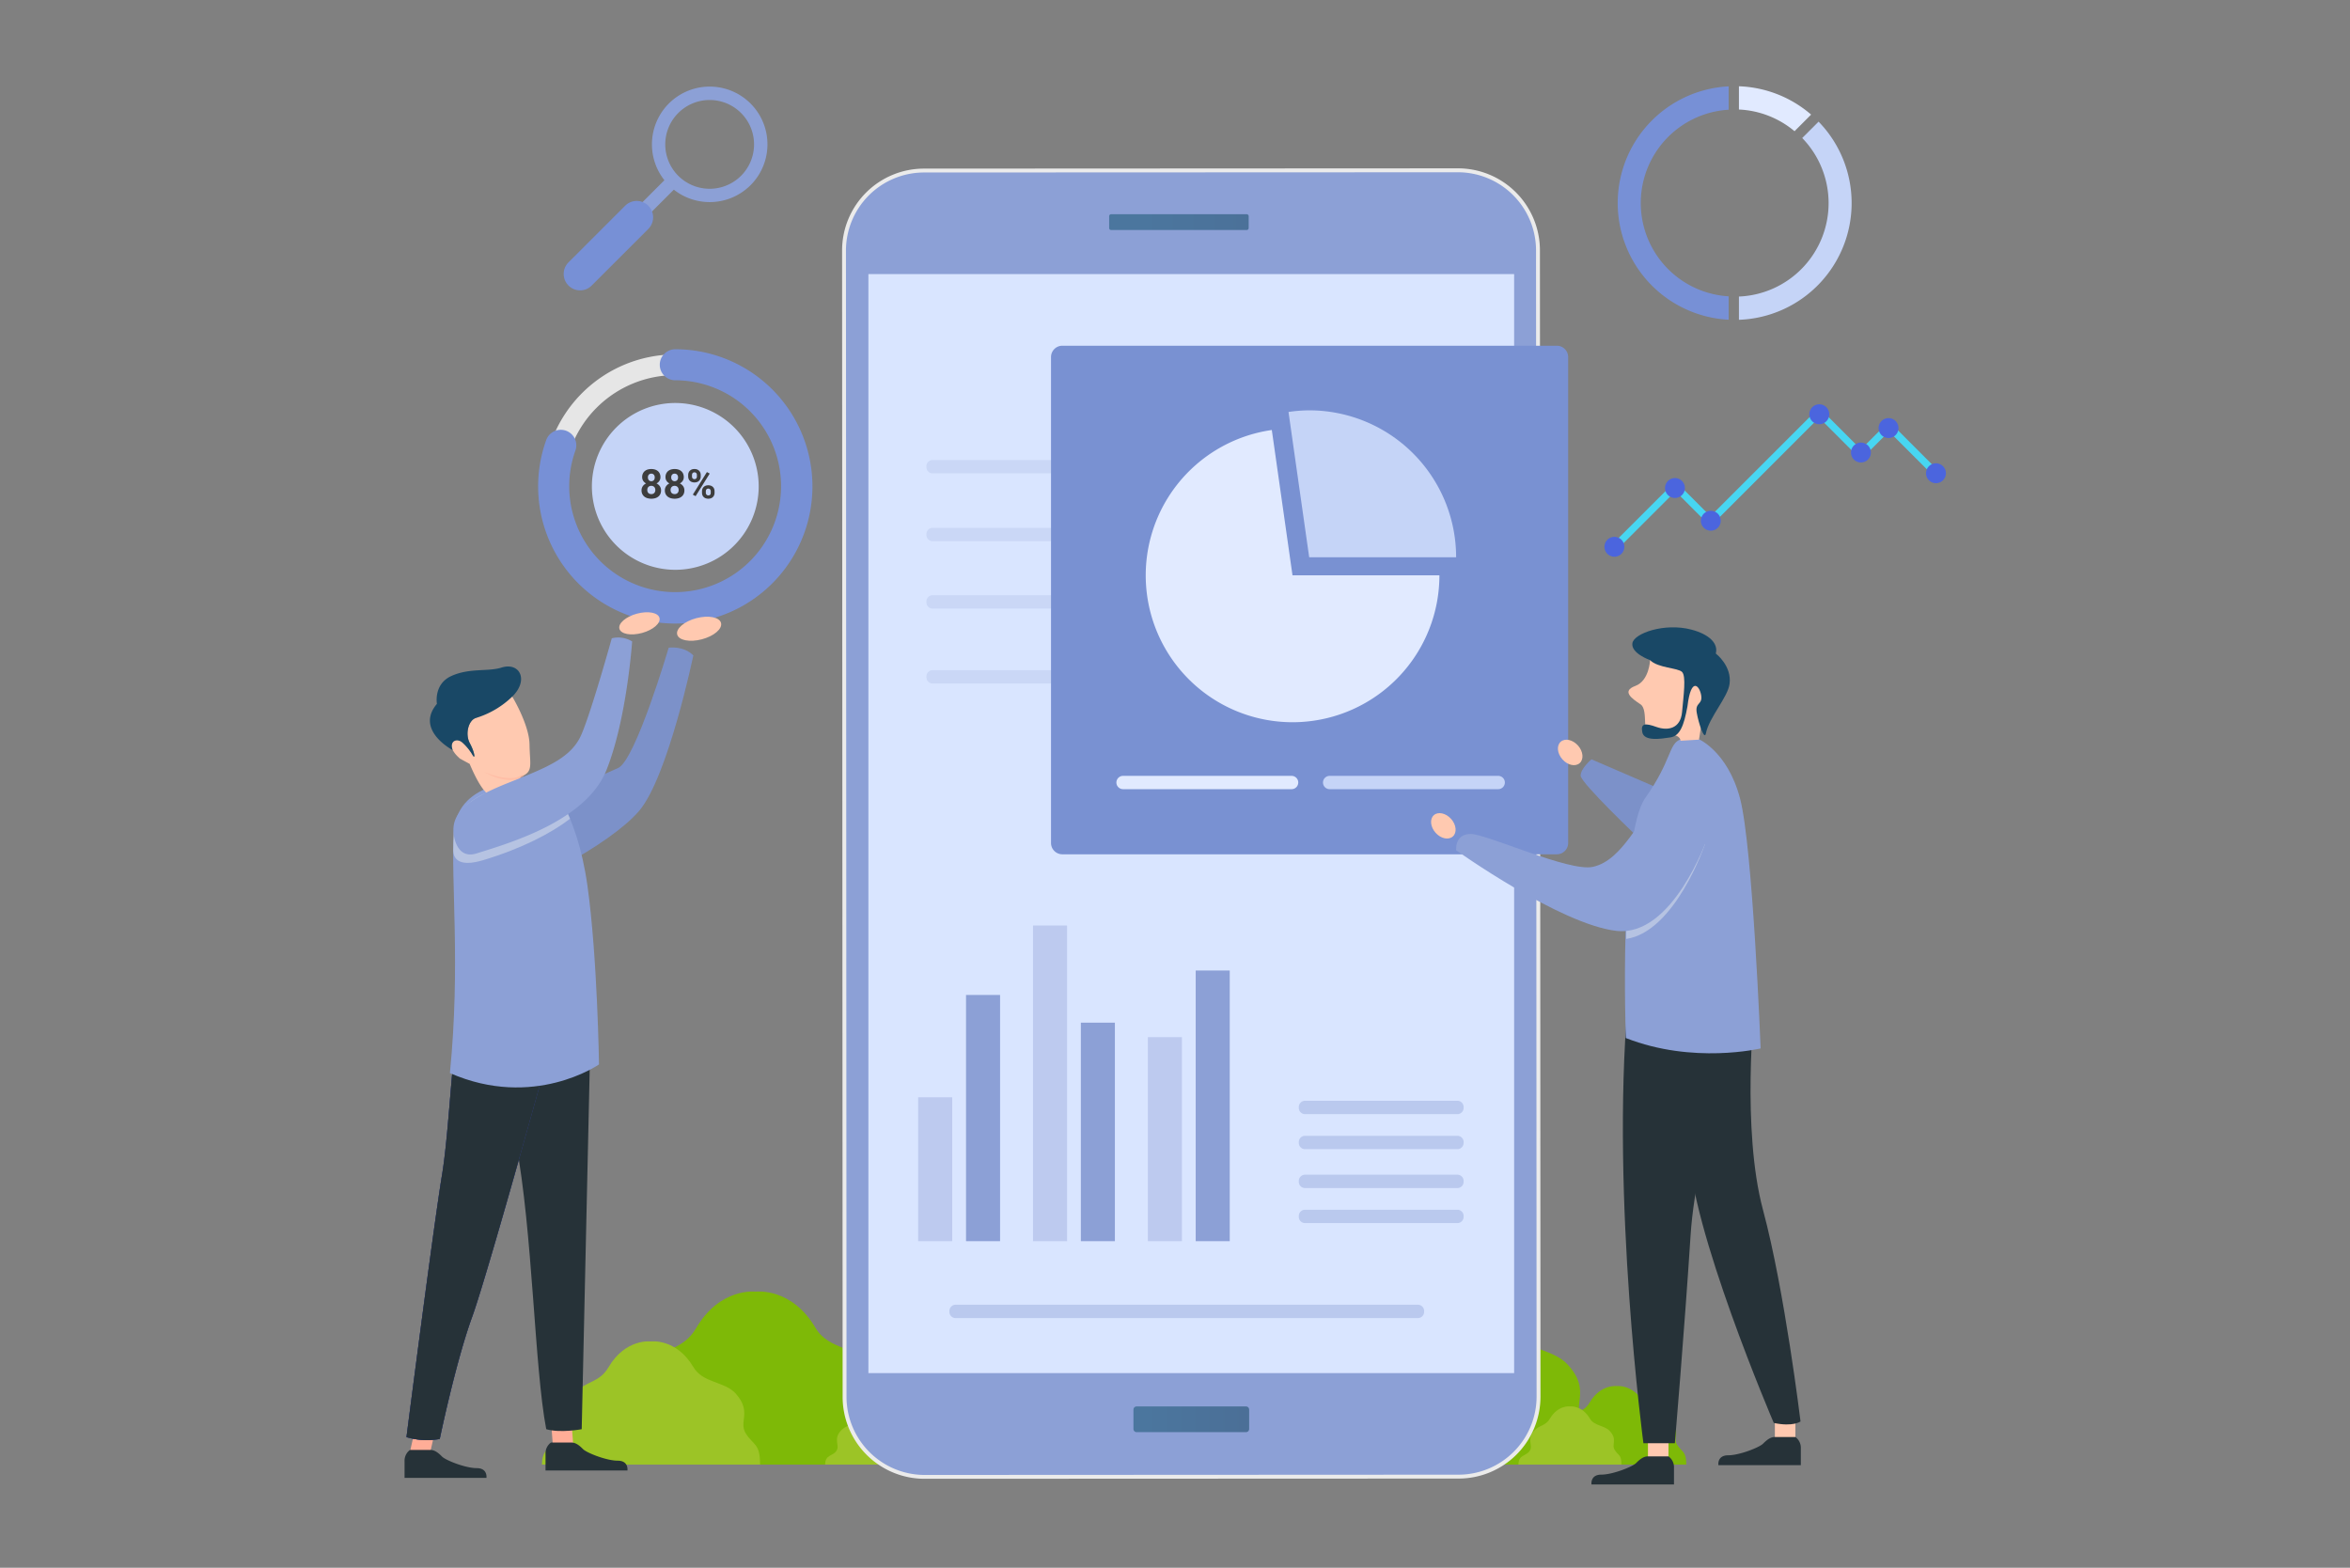 <svg xmlns="http://www.w3.org/2000/svg" xmlns:xlink="http://www.w3.org/1999/xlink" width="790" height="527" viewBox="0 0 790 527">
  <rect x="0" y="0" width="790" height="527" fill="#808080" stroke="none"/>
  <defs>
    <linearGradient id="linear-gradient" x1="0.105" y1="0.5" x2="3.228" y2="0.5" gradientUnits="objectBoundingBox">
      <stop offset="0" stop-color="#205a78"/>
      <stop offset="1" stop-color="#20304d"/>
    </linearGradient>
    <linearGradient id="linear-gradient-2" x1="0.234" y1="0.5" x2="4.015" y2="0.5" xlink:href="#linear-gradient"/>
    <clipPath id="clip-mobile-support">
      <rect width="790" height="527"/>
    </clipPath>
  </defs>
  <g id="mobile-support" clip-path="url(#clip-mobile-support)">
    <g id="Group_10355" data-name="Group 10355" transform="translate(105.966 -6.751)">
      <g id="Group_10324" data-name="Group 10324" transform="translate(309.297 440.892)">
        <path id="Path_1338" data-name="Path 1338" d="M180.662,177.117c-1.627-2.515,1.43-4.631-2.249-8.608-2.339-2.565-7-2.224-8.974-5.565-3.65-6.269-9.089-5.55-9.089-5.55s-5.443-.719-9.111,5.55c-1.969,3.341-4.728,2.824-7.088,5.389-3.661,4.009-.406,6.614-2.048,9.15-1.613,2.561-5.155,1.681-5.155,6.294h46.789C183.737,179.165,182.289,179.7,180.662,177.117Z" transform="translate(-32.122 -125.597)" fill="#7eb907"/>
        <path id="Path_1339" data-name="Path 1339" d="M209.68,192.055c-3.6-5.583,3.154-10.206-4.94-18.994-5.17-5.629-15.39-4.825-19.741-12.272-8.083-13.774-20.06-12.211-20.06-12.211s-11.967-1.563-20.061,12.211c-4.361,7.447-10.379,6.258-15.545,11.88-8.072,8.8-.916,14.55-4.5,20.179s-11.374,3.715-11.374,13.856H216.423C216.423,196.564,213.276,197.7,209.68,192.055Z" transform="translate(-93.02 -148.525)" fill="#7eb907"/>
        <path id="Path_1340" data-name="Path 1340" d="M176.321,184.194c-2.576-4.006,2.213-7.268-3.521-13.565-3.7-3.995-10.971-3.424-14.1-8.741-5.748-9.782-14.266-8.662-14.266-8.662s-8.536-1.121-14.287,8.662c-3.125,5.317-7.411,4.465-11.079,8.489-5.759,6.258-.636,10.336-3.212,14.363-2.547,4.02-8.087,2.651-8.087,9.876H181.1C181.1,187.392,178.861,188.2,176.321,184.194Z" transform="translate(-107.769 -136.436)" fill="#9cc426"/>
        <path id="Path_1341" data-name="Path 1341" d="M166.632,173.932c-1.225-1.882,1.067-3.452-1.681-6.38-1.732-1.918-5.162-1.649-6.635-4.117-2.716-4.656-6.754-4.146-6.754-4.146s-4.009-.51-6.74,4.146c-1.451,2.468-3.47,2.069-5.238,3.973-2.716,2.957-.287,4.9-1.5,6.768-1.214,1.908-3.815,1.261-3.815,4.667H168.9C168.9,175.437,167.839,175.843,166.632,173.932Z" transform="translate(-39.073 -120.663)" fill="#9cc426"/>
      </g>
      <g id="Group_10325" data-name="Group 10325" transform="translate(76.223 440.892)">
        <path id="Path_1342" data-name="Path 1342" d="M115.789,177.117c-1.631-2.515,1.43-4.631-2.249-8.608-2.335-2.565-7-2.224-8.97-5.565-3.661-6.269-9.1-5.55-9.1-5.55s-5.435-.719-9.107,5.55c-1.976,3.341-4.731,2.824-7.088,5.389-3.657,4.009-.413,6.614-2.044,9.15-1.613,2.561-5.166,1.681-5.166,6.294h46.8C118.868,179.165,117.416,179.7,115.789,177.117Z" transform="translate(32.75 -125.597)" fill="#7eb907"/>
        <path id="Path_1343" data-name="Path 1343" d="M144.8,192.055c-3.589-5.583,3.161-10.206-4.936-18.994-5.173-5.629-15.394-4.825-19.741-12.272-8.087-13.774-20.053-12.211-20.053-12.211S88.1,147.016,80.006,160.789c-4.365,7.447-10.386,6.258-15.552,11.88-8.069,8.8-.909,14.55-4.5,20.179-3.567,5.615-11.374,3.715-11.374,13.856H151.544C151.544,196.564,148.4,197.7,144.8,192.055Z" transform="translate(-28.145 -148.525)" fill="#7eb907"/>
        <path id="Path_1344" data-name="Path 1344" d="M111.44,184.194c-2.572-4.006,2.206-7.268-3.517-13.565-3.7-3.995-10.968-3.424-14.1-8.741-5.748-9.782-14.262-8.662-14.262-8.662s-8.543-1.121-14.291,8.662c-3.118,5.317-7.4,4.465-11.072,8.489-5.77,6.258-.647,10.336-3.215,14.363s-8.09,2.651-8.09,9.876h73.33C116.221,187.392,113.983,188.2,111.44,184.194Z" transform="translate(-42.891 -136.436)" fill="#9cc426"/>
        <path id="Path_1345" data-name="Path 1345" d="M101.756,173.932c-1.225-1.882,1.074-3.452-1.681-6.38-1.724-1.918-5.166-1.649-6.635-4.117-2.712-4.656-6.761-4.146-6.761-4.146s-4-.51-6.725,4.146c-1.462,2.468-3.481,2.069-5.245,3.973-2.712,2.957-.287,4.9-1.494,6.768-1.218,1.908-3.826,1.261-3.826,4.667H104.02C104.02,175.437,102.964,175.843,101.756,173.932Z" transform="translate(25.803 -120.663)" fill="#9cc426"/>
      </g>
      <g id="Group_10328" data-name="Group 10328" transform="translate(177.122 63.338)">
        <g id="Group_10327" data-name="Group 10327">
          <g id="Group_10326" data-name="Group 10326">
            <path id="Path_1346" data-name="Path 1346" d="M278.038,43.43a27.569,27.569,0,0,1,27.529,27.5l.187,385.415a27.526,27.526,0,0,1-27.5,27.522l-179.571.075a27.532,27.532,0,0,1-27.526-27.5l-.183-385.4A27.527,27.527,0,0,1,98.463,43.52Z" transform="translate(-70.977 -43.43)" fill="#ebebeb"/>
          </g>
          <path id="Path_1347" data-name="Path 1347" d="M71.528,455.5A26.3,26.3,0,0,0,97.75,481.7l179.568-.09a26.27,26.27,0,0,0,26.189-26.229l-.187-385.4A26.281,26.281,0,0,0,277.1,43.8l-179.575.075A26.274,26.274,0,0,0,71.338,70.087Z" transform="translate(-70.041 -42.479)" fill="#8ca0d6"/>
          <rect id="Rectangle_150" data-name="Rectangle 150" width="217.081" height="369.438" transform="translate(8.841 35.551)" fill="#d9e5ff"/>
        </g>
        <path id="Rectangle_151" data-name="Rectangle 151" d="M1.068,0H37.833A1.069,1.069,0,0,1,38.9,1.069V7.575a1.069,1.069,0,0,1-1.069,1.069H1.07A1.07,1.07,0,0,1,0,7.574V1.068A1.068,1.068,0,0,1,1.068,0Z" transform="translate(97.941 416.193)" opacity="0.6" fill="url(#linear-gradient)" style="mix-blend-mode: screen;isolation: isolate"/>
        <path id="Rectangle_152" data-name="Rectangle 152" d="M.656,0H46.248A.656.656,0,0,1,46.9.656V4.648a.657.657,0,0,1-.657.657H.657A.657.657,0,0,1,0,4.647V.656A.656.656,0,0,1,.656,0Z" transform="translate(89.778 15.427)" opacity="0.6" fill="url(#linear-gradient-2)" style="mix-blend-mode: screen;isolation: isolate"/>
      </g>
      <path id="Path_1348" data-name="Path 1348" d="M240.6,152.01a2.1,2.1,0,0,1-1.922,2.235H82.937a2.1,2.1,0,0,1-1.918-2.235h0a2.1,2.1,0,0,1,1.918-2.245H238.68a2.1,2.1,0,0,1,1.922,2.245Z" transform="translate(132.179 295.582)" fill="#8ca0d6" opacity="0.4" style="mix-blend-mode: screen;isolation: isolate"/>
      <g id="Group_10331" data-name="Group 10331" transform="translate(330.658 376.784)">
        <g id="Group_10329" data-name="Group 10329">
          <path id="Path_1349" data-name="Path 1349" d="M169.111,132.925a2.1,2.1,0,0,1-1.915,2.238h-51.56a2.1,2.1,0,0,1-1.922-2.238h0a2.1,2.1,0,0,1,1.922-2.245H167.2a2.1,2.1,0,0,1,1.915,2.245Z" transform="translate(-113.715 -130.68)" fill="#8ca0d6" opacity="0.4" style="mix-blend-mode: screen;isolation: isolate"/>
          <path id="Path_1350" data-name="Path 1350" d="M169.111,136.2a2.1,2.1,0,0,1-1.915,2.234h-51.56a2.094,2.094,0,0,1-1.922-2.234h0a2.1,2.1,0,0,1,1.922-2.245H167.2a2.1,2.1,0,0,1,1.915,2.245Z" transform="translate(-113.715 -122.179)" fill="#8ca0d6" opacity="0.4" style="mix-blend-mode: screen;isolation: isolate"/>
        </g>
        <g id="Group_10330" data-name="Group 10330" transform="translate(0 24.849)">
          <path id="Path_1351" data-name="Path 1351" d="M169.111,139.842a2.1,2.1,0,0,1-1.915,2.238h-51.56a2.1,2.1,0,0,1-1.922-2.238h0a2.1,2.1,0,0,1,1.922-2.245H167.2a2.1,2.1,0,0,1,1.915,2.245Z" transform="translate(-113.715 -137.597)" fill="#8ca0d6" opacity="0.4" style="mix-blend-mode: screen;isolation: isolate"/>
          <path id="Path_1352" data-name="Path 1352" d="M169.111,143.121a2.1,2.1,0,0,1-1.915,2.235h-51.56a2.094,2.094,0,0,1-1.922-2.235h0a2.1,2.1,0,0,1,1.922-2.245H167.2a2.1,2.1,0,0,1,1.915,2.245Z" transform="translate(-113.715 -129.096)" fill="#8ca0d6" opacity="0.4" style="mix-blend-mode: screen;isolation: isolate"/>
        </g>
      </g>
      <g id="Group_10332" data-name="Group 10332" transform="translate(205.477 161.395)">
        <path id="Path_1353" data-name="Path 1353" d="M134.263,72.967a2.1,2.1,0,0,1-1.918,2.238H80.785a2.094,2.094,0,0,1-1.915-2.238h0a2.1,2.1,0,0,1,1.915-2.242h51.56a2.1,2.1,0,0,1,1.918,2.242Z" transform="translate(-78.87 -70.725)" fill="#8ca0d6" opacity="0.2" style="mix-blend-mode: multiply;isolation: isolate"/>
        <path id="Path_1354" data-name="Path 1354" d="M134.263,79.312a2.1,2.1,0,0,1-1.918,2.238H80.785a2.094,2.094,0,0,1-1.915-2.238h0a2.1,2.1,0,0,1,1.915-2.242h51.56a2.1,2.1,0,0,1,1.918,2.242Z" transform="translate(-78.87 -54.276)" fill="#8ca0d6" opacity="0.2" style="mix-blend-mode: multiply;isolation: isolate"/>
        <path id="Path_1355" data-name="Path 1355" d="M134.263,85.617a2.1,2.1,0,0,1-1.918,2.242H80.785a2.1,2.1,0,0,1-1.915-2.242h0a2.1,2.1,0,0,1,1.915-2.242h51.56a2.1,2.1,0,0,1,1.918,2.242Z" transform="translate(-78.87 -37.93)" fill="#8ca0d6" opacity="0.2" style="mix-blend-mode: multiply;isolation: isolate"/>
        <path id="Path_1356" data-name="Path 1356" d="M134.263,92.625a2.1,2.1,0,0,1-1.918,2.242H80.785a2.1,2.1,0,0,1-1.915-2.242h0a2.1,2.1,0,0,1,1.915-2.238h51.56a2.1,2.1,0,0,1,1.918,2.238Z" transform="translate(-78.87 -19.751)" fill="#8ca0d6" opacity="0.2" style="mix-blend-mode: multiply;isolation: isolate"/>
      </g>
      <g id="Group_10333" data-name="Group 10333" transform="translate(202.692 317.854)">
        <rect id="Rectangle_153" data-name="Rectangle 153" width="11.442" height="48.358" transform="translate(0 57.761)" fill="#bdcaef" style="mix-blend-mode: multiply;isolation: isolate"/>
        <rect id="Rectangle_154" data-name="Rectangle 154" width="11.442" height="82.768" transform="translate(16.093 23.351)" fill="#8ca0d6" style="mix-blend-mode: multiply;isolation: isolate"/>
        <rect id="Rectangle_155" data-name="Rectangle 155" width="11.442" height="106.119" transform="translate(38.611)" fill="#bdcaef" style="mix-blend-mode: multiply;isolation: isolate"/>
        <rect id="Rectangle_156" data-name="Rectangle 156" width="11.442" height="73.45" transform="translate(54.693 32.669)" fill="#8ca0d6" style="mix-blend-mode: multiply;isolation: isolate"/>
        <rect id="Rectangle_157" data-name="Rectangle 157" width="11.442" height="68.577" transform="translate(77.223 37.542)" fill="#bdcaef" style="mix-blend-mode: multiply;isolation: isolate"/>
        <rect id="Rectangle_158" data-name="Rectangle 158" width="11.441" height="90.984" transform="translate(93.303 15.135)" fill="#8ca0d6" style="mix-blend-mode: multiply;isolation: isolate"/>
      </g>
      <g id="Group_10338" data-name="Group 10338" transform="translate(74.947 124.152)">
        <g id="Group_10334" data-name="Group 10334" transform="translate(1.742 1.742)">
          <path id="Path_1357" data-name="Path 1357" d="M43.021,105.2a44.362,44.362,0,1,0,44.36-44.36A44.413,44.413,0,0,0,43.021,105.2Zm6.959,0a37.4,37.4,0,1,1,37.4,37.405A37.445,37.445,0,0,1,49.98,105.2Z" transform="translate(-43.021 -60.843)" fill="#e6e6e6"/>
        </g>
        <path id="Path_1358" data-name="Path 1358" d="M75.6,65.387a28.036,28.036,0,1,0,28.032,28.036A28.065,28.065,0,0,0,75.6,65.387Z" transform="translate(-29.496 -47.32)" fill="#c5d4f7"/>
        <g id="Group_10336" data-name="Group 10336">
          <g id="Group_10335" data-name="Group 10335">
            <path id="Path_1359" data-name="Path 1359" d="M88.639,70.791A35.606,35.606,0,1,1,55.056,94.415h0a5.215,5.215,0,1,0-9.818-3.521h0a46.106,46.106,0,1,0,43.4-30.536h0a5.216,5.216,0,1,0,0,10.433Z" transform="translate(-42.536 -60.358)" fill="#7790d6"/>
          </g>
        </g>
        <g id="Group_10337" data-name="Group 10337" transform="translate(34.754 40.261)">
          <path id="Path_1360" data-name="Path 1360" d="M58.569,74.283a2.234,2.234,0,0,1-.356,1.25,2.533,2.533,0,0,1-.974.877,2.811,2.811,0,0,1,1.121.934,2.4,2.4,0,0,1,.413,1.4,2.814,2.814,0,0,1-.244,1.218,2.5,2.5,0,0,1-.683.869,2.962,2.962,0,0,1-1.038.532,4.836,4.836,0,0,1-2.612,0,2.935,2.935,0,0,1-1.045-.532,2.521,2.521,0,0,1-.69-.869,2.763,2.763,0,0,1-.251-1.218,2.42,2.42,0,0,1,.417-1.408,2.79,2.79,0,0,1,1.11-.93,2.522,2.522,0,0,1-.97-.877,2.285,2.285,0,0,1-.345-1.25,2.694,2.694,0,0,1,.23-1.164,2.4,2.4,0,0,1,.636-.855,2.843,2.843,0,0,1,.966-.525,4.528,4.528,0,0,1,2.475,0,2.966,2.966,0,0,1,.977.525,2.491,2.491,0,0,1,.636.855A2.862,2.862,0,0,1,58.569,74.283Zm-1.728,4.325a1.677,1.677,0,0,0-.1-.582,1.3,1.3,0,0,0-.273-.438,1.312,1.312,0,0,0-.424-.277,1.549,1.549,0,0,0-.557-.1,1.528,1.528,0,0,0-.56.1,1.243,1.243,0,0,0-.417.277,1.208,1.208,0,0,0-.28.438,1.931,1.931,0,0,0,0,1.164,1.21,1.21,0,0,0,.28.431,1.067,1.067,0,0,0,.424.273,1.556,1.556,0,0,0,.56.093,1.315,1.315,0,0,0,.988-.366A1.387,1.387,0,0,0,56.841,78.608Zm-.2-4.236a1.3,1.3,0,0,0-.3-.909,1.054,1.054,0,0,0-.844-.341,1.085,1.085,0,0,0-.841.33,1.3,1.3,0,0,0-.3.92,1.358,1.358,0,0,0,.3.934,1.184,1.184,0,0,0,1.692,0A1.393,1.393,0,0,0,56.64,74.373Z" transform="translate(-52.21 -71.56)" fill="#3d3d3d"/>
          <path id="Path_1361" data-name="Path 1361" d="M60.751,74.283a2.26,2.26,0,0,1-.352,1.25,2.544,2.544,0,0,1-.977.877,2.822,2.822,0,0,1,1.124.934,2.423,2.423,0,0,1,.41,1.4,2.814,2.814,0,0,1-.244,1.218,2.46,2.46,0,0,1-.683.869,2.931,2.931,0,0,1-1.038.532,4.836,4.836,0,0,1-2.612,0,2.935,2.935,0,0,1-1.045-.532,2.521,2.521,0,0,1-.69-.869,2.813,2.813,0,0,1-.251-1.218,2.42,2.42,0,0,1,.417-1.408,2.777,2.777,0,0,1,1.114-.93,2.559,2.559,0,0,1-.974-.877,2.285,2.285,0,0,1-.345-1.25,2.694,2.694,0,0,1,.23-1.164,2.437,2.437,0,0,1,.632-.855,2.929,2.929,0,0,1,.97-.525,4.271,4.271,0,0,1,1.239-.172,4.194,4.194,0,0,1,1.236.172,2.93,2.93,0,0,1,.977.525,2.455,2.455,0,0,1,.639.855A2.863,2.863,0,0,1,60.751,74.283Zm-1.728,4.325a1.677,1.677,0,0,0-.1-.582,1.183,1.183,0,0,0-.7-.715,1.549,1.549,0,0,0-.557-.1,1.508,1.508,0,0,0-.557.1,1.223,1.223,0,0,0-.42.277,1.2,1.2,0,0,0-.277.438,1.86,1.86,0,0,0,0,1.164,1.2,1.2,0,0,0,.277.431,1.067,1.067,0,0,0,.424.273,1.562,1.562,0,0,0,.564.093,1.306,1.306,0,0,0,.984-.366A1.373,1.373,0,0,0,59.023,78.608Zm-.2-4.236a1.322,1.322,0,0,0-.3-.909,1.061,1.061,0,0,0-.848-.341,1.085,1.085,0,0,0-.841.33,1.32,1.32,0,0,0-.3.92,1.377,1.377,0,0,0,.3.934,1.184,1.184,0,0,0,1.692,0A1.394,1.394,0,0,0,58.825,74.373Z" transform="translate(-46.553 -71.56)" fill="#3d3d3d"/>
          <path id="Path_1362" data-name="Path 1362" d="M56.575,73.57a2.067,2.067,0,0,1,.14-.776,1.712,1.712,0,0,1,.4-.636,1.912,1.912,0,0,1,.654-.435,2.431,2.431,0,0,1,.909-.158,2.5,2.5,0,0,1,.916.158,1.943,1.943,0,0,1,.661.435,1.852,1.852,0,0,1,.4.636,2.217,2.217,0,0,1,.137.776v.517a2.192,2.192,0,0,1-.137.769,1.771,1.771,0,0,1-.4.632,1.92,1.92,0,0,1-.657.431,2.692,2.692,0,0,1-1.818,0,1.852,1.852,0,0,1-.665-.431,1.643,1.643,0,0,1-.4-.632,2.043,2.043,0,0,1-.14-.769Zm1.279.517a1,1,0,0,0,.054.331.848.848,0,0,0,.151.287.8.8,0,0,0,.262.194.888.888,0,0,0,.366.075.83.83,0,0,0,.359-.075.693.693,0,0,0,.259-.194.916.916,0,0,0,.151-.287,1.1,1.1,0,0,0,.047-.331V73.57a1.191,1.191,0,0,0-.047-.334.916.916,0,0,0-.151-.287.693.693,0,0,0-.259-.194.8.8,0,0,0-.366-.075.753.753,0,0,0-.363.075.666.666,0,0,0-.259.194.848.848,0,0,0-.151.287,1.083,1.083,0,0,0-.054.334Zm1.218,6.6-.941-.51,4.739-7.587.941.507Zm2.148-1.656a2.311,2.311,0,0,1,.133-.772,1.76,1.76,0,0,1,.41-.639,2.03,2.03,0,0,1,.657-.431,2.5,2.5,0,0,1,.905-.158,2.525,2.525,0,0,1,.913.158,2.006,2.006,0,0,1,.668.431,1.735,1.735,0,0,1,.4.639,2.224,2.224,0,0,1,.133.772v.521a2.215,2.215,0,0,1-.133.776,1.831,1.831,0,0,1-.4.632,1.955,1.955,0,0,1-.657.431,2.692,2.692,0,0,1-1.818,0,1.844,1.844,0,0,1-1.078-1.063,2.3,2.3,0,0,1-.133-.776Zm1.283.521a1.012,1.012,0,0,0,.054.33.956.956,0,0,0,.172.287.812.812,0,0,0,.611.269.912.912,0,0,0,.4-.075.649.649,0,0,0,.251-.194.7.7,0,0,0,.126-.287,1.411,1.411,0,0,0,.04-.33v-.521A.958.958,0,0,0,64.1,78.7a.856.856,0,0,0-.147-.284.792.792,0,0,0-.262-.194.818.818,0,0,0-.363-.075.829.829,0,0,0-.363.075.757.757,0,0,0-.262.194.875.875,0,0,0-.154.284,1.291,1.291,0,0,0-.043.334Z" transform="translate(-40.894 -71.565)" fill="#3d3d3d"/>
        </g>
      </g>
      <g id="Group_10339" data-name="Group 10339" transform="translate(437.859 35.751)">
        <path id="Path_1363" data-name="Path 1363" d="M143.555,74.975a39.291,39.291,0,0,0,37.3,39.227v-7.857a31.422,31.422,0,0,1,0-62.732V35.759A39.289,39.289,0,0,0,143.555,74.975Z" transform="translate(-143.555 -35.73)" fill="#7790d6"/>
        <path id="Path_1364" data-name="Path 1364" d="M179.165,45.275A39.206,39.206,0,0,0,154.9,35.751v7.817a31.279,31.279,0,0,1,18.692,7.289Z" transform="translate(-114.148 -35.751)" fill="#e1eaff"/>
        <path id="Path_1365" data-name="Path 1365" d="M181.676,39.062l-5.5,5.5A31.433,31.433,0,0,1,154.9,97.85v7.817a39.263,39.263,0,0,0,26.779-66.605Z" transform="translate(-114.148 -27.167)" fill="#c5d4f7"/>
      </g>
      <g id="Group_10340" data-name="Group 10340" transform="translate(30.034 488.669)">
        <path id="Path_1366" data-name="Path 1366" d="M32.156,162.228l-1.743,7.662H37.27l1.83-8.066Z" transform="translate(-29.052 -161.824)" fill="#ffad97"/>
        <path id="Path_1367" data-name="Path 1367" d="M31.852,163.35a4.522,4.522,0,0,0-1.818,3.844v5.554H57.56s.5-3.28-3.273-3.28-10.411-2.63-11.654-3.887c-1.581-1.613-2.72-2.231-3.927-2.231Z" transform="translate(-30.034 -157.868)" fill="#263238"/>
      </g>
      <g id="Group_10341" data-name="Group 10341" transform="translate(77.423 486.161)">
        <path id="Path_1368" data-name="Path 1368" d="M43.784,161.54l.573,7.662h6.857l-.6-8.076Z" transform="translate(-41.775 -161.126)" fill="#ffad97"/>
        <path id="Path_1369" data-name="Path 1369" d="M45.05,162.658a4.475,4.475,0,0,0-1.825,3.837v5.547h27.54s.492-3.287-3.284-3.287-10.4-2.626-11.64-3.88c-1.591-1.62-2.727-2.217-3.945-2.217Z" transform="translate(-43.225 -157.154)" fill="#263238"/>
      </g>
      <path id="Path_1370" data-name="Path 1370" d="M72.758,133.736,69.726,270.1s-7.167,1.394-11.927,0c-3.991-20.779-4.516-66.465-10.235-96.588s-9.869-36.353-9.869-49.846C37.695,110.148,72.758,133.736,72.758,133.736Z" transform="translate(19.861 217.077)" fill="#263238"/>
      <g id="Group_10342" data-name="Group 10342" transform="translate(30.677 339.767)">
        <path id="Path_1371" data-name="Path 1371" d="M81.679,128.215S57.836,214.791,52.293,230.03,41.4,271.078,41.4,271.078a24.221,24.221,0,0,1-11.187-.622S39.4,198.951,42.162,182.34s3.812-52.975,7.275-59.9S81.679,128.215,81.679,128.215Z" transform="translate(-30.213 -120.376)" fill="#194866"/>
        <path id="Path_1372" data-name="Path 1372" d="M81.679,128.215S57.836,214.791,52.293,230.03,41.4,271.078,41.4,271.078a24.221,24.221,0,0,1-11.187-.622S39.4,198.951,42.162,182.34s3.812-52.975,7.275-59.9S81.679,128.215,81.679,128.215Z" transform="translate(-30.213 -120.376)" fill="#3b3687"/>
        <path id="Path_1373" data-name="Path 1373" d="M81.679,128.215S57.836,214.791,52.293,230.03,41.4,271.078,41.4,271.078a24.221,24.221,0,0,1-11.187-.622S39.4,198.951,42.162,182.34s3.812-52.975,7.275-59.9S81.679,128.215,81.679,128.215Z" transform="translate(-30.213 -120.376)" fill="#263238"/>
      </g>
      <path id="Path_1374" data-name="Path 1374" d="M61.16,136.211s11.7-4.717,17.564-7.458c5.852-2.759,16.949-40.416,16.949-40.416s4.947-.762,8.284,2.59c0,0-8.525,41.008-18.293,52.354-9.746,11.356-40.926,27.935-46.049,24.605C34.514,164.545,61.16,136.211,61.16,136.211Z" transform="translate(23.157 136.138)" fill="#7c91c9"/>
      <path id="Path_1375" data-name="Path 1375" d="M67.134,100.777s9.779,9.732,13.375,35.286C83.886,160.078,84.4,196.2,84.4,196.2s-21.939,15.268-50.119,2.9c3.61-36.424.262-64.622,1.318-80.946C36.648,101.815,55.293,100.249,67.134,100.777Z" transform="translate(11 168.365)" fill="#8ca0d6"/>
      <g id="Group_10344" data-name="Group 10344" transform="translate(38.561 230.797)">
        <path id="Path_1376" data-name="Path 1376" d="M37.274,113.789l.14,0a9.706,9.706,0,0,1-2.076-2.31c-2.594-3.876.359-5.209,2.96-3.011a17.656,17.656,0,0,1,3.352,4.049c1.124,2.076.905-.593-.819-3.779-1.71-3.208-.384-7.961,2.206-8.536,0,0-1.469-1.588,2.037-3.539s8.543-5.091,10.124-3.409c0,0,5.611,9.3,5.7,15.915s1.29,9.046-2.482,10.641c-1.57.657-2.245,7.562-8,4.505,0,0-2.432,8.345-9.649-8.633Z" transform="translate(-27.414 -82.949)" fill="#ffc9b0"/>
        <g id="Group_10343" data-name="Group 10343" transform="translate(18.158 35.442)" opacity="0.4" style="mix-blend-mode: multiply;isolation: isolate">
          <path id="Path_1377" data-name="Path 1377" d="M37.462,99.909c6.675,3.729,10.846,2.791,13.034,1.868a.49.49,0,0,0,.262-.643.481.481,0,0,0-.632-.248C49.9,100.983,47.431,103.832,37.462,99.909Z" transform="translate(-37.462 -99.909)" fill="#ffad97"/>
        </g>
        <path id="Path_1378" data-name="Path 1378" d="M48.03,107.3c-2.59.575-3.916,5.328-2.206,8.536,1.724,3.187,1.944,5.856.819,3.779a17.656,17.656,0,0,0-3.352-4.049c-1.653-1.4-4.415-.7-3.215,2.6-.553-.316-12.646-6.88-5.317-15.566,0,0-1.189-6.65,4.889-9.38,6.082-2.748,12.34-1.394,16.763-2.8,6.29-1.99,9.319,4.315,3.614,9.793A30.07,30.07,0,0,1,48.03,107.3Z" transform="translate(-32.407 -90.043)" fill="#194866"/>
      </g>
      <path id="Path_1379" data-name="Path 1379" d="M63.647,86.852c.485,1.785-2.134,4.06-5.841,5.076s-7.124.392-7.623-1.4,2.13-4.06,5.845-5.073S63.162,85.063,63.647,86.852Z" transform="translate(52.083 127.593)" fill="#ffc9b0"/>
      <path id="Path_1380" data-name="Path 1380" d="M70.329,87.476c.51,1.965-2.357,4.43-6.438,5.5-4.063,1.071-7.789.356-8.3-1.6s2.371-4.426,6.416-5.5C66.09,84.81,69.819,85.532,70.329,87.476Z" transform="translate(66.094 128.676)" fill="#ffc9b0"/>
      <g id="Group_10346" data-name="Group 10346" transform="translate(247.355 122.966)">
        <path id="Path_1381" data-name="Path 1381" d="M264.379,227.212a3.814,3.814,0,0,1-3.848,3.776H94.367a3.81,3.81,0,0,1-3.84-3.776V63.8a3.809,3.809,0,0,1,3.84-3.769H260.531a3.813,3.813,0,0,1,3.848,3.769Z" transform="translate(-90.527 -60.028)" fill="#7991d2"/>
        <g id="Group_10345" data-name="Group 10345" transform="translate(31.79 21.724)">
          <path id="Path_1382" data-name="Path 1382" d="M119.705,66.075a48.79,48.79,0,0,0-6.955.546l6.955,48.844H169.1A49.392,49.392,0,0,0,119.705,66.075Z" transform="translate(-64.704 -66.075)" fill="#c5d4f7"/>
          <path id="Path_1383" data-name="Path 1383" d="M141.811,67.914a49.364,49.364,0,1,0,56.341,48.844h-49.39Z" transform="translate(-99.376 -61.307)" fill="#e1eaff"/>
        </g>
        <path id="Path_1384" data-name="Path 1384" d="M157.78,102.515a2.237,2.237,0,0,1-2.235,2.235H98.9a2.245,2.245,0,0,1-2.252-2.235h0a2.244,2.244,0,0,1,2.252-2.238h56.65a2.235,2.235,0,0,1,2.235,2.238Z" transform="translate(-74.671 44.318)" fill="#e1eaff"/>
        <path id="Path_1385" data-name="Path 1385" d="M177.118,102.515a2.241,2.241,0,0,1-2.242,2.235h-56.65a2.245,2.245,0,0,1-2.249-2.235h0a2.243,2.243,0,0,1,2.249-2.238h56.65a2.239,2.239,0,0,1,2.242,2.238Z" transform="translate(-24.548 44.318)" fill="#c5d4f7"/>
      </g>
      <g id="Group_10350" data-name="Group 10350" transform="translate(375.112 217.634)">
        <path id="Path_1386" data-name="Path 1386" d="M165.873,108.286,143.729,98.73s-3.643,3.05-3.643,5.486,19.7,21.128,19.7,21.128Z" transform="translate(-89.802 -54.361)" fill="#7c91c9"/>
        <path id="Path_1387" data-name="Path 1387" d="M144.711,98.839c1.757,1.976,2.019,4.627.575,5.913s-4.042.729-5.8-1.247c-1.778-1.979-2.04-4.624-.593-5.92S142.936,96.86,144.711,98.839Z" transform="translate(-95.314 -59.115)" fill="#ffc9b0"/>
        <g id="Group_10349" data-name="Group 10349">
          <g id="Group_10347" data-name="Group 10347" transform="translate(53.915 273.14)">
            <path id="Path_1388" data-name="Path 1388" d="M153.286,162.82v7.711h-6.9V162.41Z" transform="translate(-127.386 -162.41)" fill="#ffc9b0"/>
            <path id="Path_1389" data-name="Path 1389" d="M167,163.952a4.492,4.492,0,0,1,1.85,3.855v5.583H141.119s-.5-3.3,3.3-3.3,10.479-2.637,11.719-3.909c1.6-1.617,2.745-2.227,3.959-2.227Z" transform="translate(-141.097 -158.413)" fill="#263238"/>
          </g>
          <g id="Group_10348" data-name="Group 10348" transform="translate(96.575 266.639)">
            <path id="Path_1390" data-name="Path 1390" d="M165.16,161v7.718h-6.9V160.6Z" transform="translate(-139.255 -160.601)" fill="#ffc9b0"/>
            <path id="Path_1391" data-name="Path 1391" d="M178.878,162.139A4.506,4.506,0,0,1,180.707,166v5.6H152.994s-.51-3.309,3.294-3.309,10.494-2.658,11.722-3.909c1.609-1.624,2.755-2.238,3.97-2.238Z" transform="translate(-152.972 -156.612)" fill="#263238"/>
          </g>
          <path id="Path_1392" data-name="Path 1392" d="M172.233,123.221s-4.444,41.483,2.863,68.7S187.7,262.994,187.7,262.994s-2.45,1.872-8.988.5c0,0-28.481-66.4-28.481-92.6V124S167.312,118.31,172.233,123.221Z" transform="translate(-63.496 3.952)" fill="#263238"/>
          <path id="Path_1393" data-name="Path 1393" d="M185.536,128.455S168.82,173.829,166.8,205.507c-2.041,31.689-5.292,69.863-5.292,69.863H150.944s-10.957-82.042-5.267-147.842C146.917,113.026,177.5,120.426,185.536,128.455Z" transform="translate(-79.554 -1.114)" fill="#263238"/>
          <path id="Path_1394" data-name="Path 1394" d="M168.592,97.064s10.084,3.973,14.348,20.222,6.908,83.975,6.908,83.975-22.633,5.428-45.323-3.5c0,0-2.4-68.1,6.531-80.677,8.931-12.6,7.842-18.225,11.794-19.669C166.774,95.965,168.592,97.064,168.592,97.064Z" transform="translate(-79.053 -59.711)" fill="#8ca0d6"/>
          <path id="Path_1395" data-name="Path 1395" d="M151.824,89.909s-.255,6.934-4.954,8.669-1.239,4.2,1.735,6.176-.14,11.51,4.074,10.519,9.154-.74,9.409,1.728l6.172-.37s4.325-22.748-2.213-25.719C159.483,87.944,151.824,89.909,151.824,89.909Z" transform="translate(-78.199 -78.882)" fill="#ffc9b0"/>
          <path id="Path_1396" data-name="Path 1396" d="M150.9,97.406s-6.449-2.278-5.949-5.669c.481-3.323,10.777-6.984,19.856-4.588,6,1.581,9.082,4.652,8.184,8.033,0,0,5.432,4.11,4.638,10.178-.564,4.491-6.926,11.342-7.965,16.676-.489,2.5-2.447-3.345-3.072-6.941s1.994-2.59,1.5-5.816c-.5-3.2-3.4-6.6-4.624,3.636-1.2,6.635-2.569,9.976-5.77,10.469-3.219.489-8.787,1.369-9.412-1.724-.6-3.1.97-3.136,4.8-1.778s8.062.528,8.568-5.026c.5-5.576,1.419-12.053,0-13.475S153.562,100.083,150.9,97.406Z" transform="translate(-77.272 -86.38)" fill="#194866"/>
          <path id="Path_1397" data-name="Path 1397" d="M170.8,113.3l-17.373-9.154c-2.263.758-4.476,3.869-7.034,7.4-1.588,9.93-2.023,22.737-2.041,33.522C160.857,142.6,170.8,113.3,170.8,113.3Z" transform="translate(-78.74 -40.323)" fill="#d2dbea" opacity="0.6" style="mix-blend-mode: multiply;isolation: isolate"/>
          <path id="Path_1398" data-name="Path 1398" d="M195.476,103.366c-5.486,1.839-10.573,17.262-21.131,19.5-8.044,1.706-35.53-11.065-41.012-11.065s-4.879,5.482-4.879,5.482,35.016,24.968,53.909,27.1,30.464-31.061,30.464-31.061Z" transform="translate(-120.009 -42.342)" fill="#8ca0d6"/>
          <path id="Path_1399" data-name="Path 1399" d="M132.835,105.71c1.76,1.961,2.026,4.613.575,5.9s-4.045.729-5.8-1.247-2.026-4.62-.593-5.91S131.071,103.727,132.835,105.71Z" transform="translate(-126.089 -41.306)" fill="#ffc9b0"/>
        </g>
      </g>
      <path id="Path_1400" data-name="Path 1400" d="M44.672,127.449c13.109-3.945,22.974-9.147,29.193-13.917-3.661-8.87-7.368-12.664-7.512-12.807-13.016.6-30.712,4.153-31.564,17.355-.122,1.9-.183,3.963-.2,6.179C34.674,126.134,35.594,130.186,44.672,127.449Z" transform="translate(11.806 168.443)" fill="#d2dbea" opacity="0.6" style="mix-blend-mode: multiply;isolation: isolate"/>
      <path id="Path_1401" data-name="Path 1401" d="M34.661,153.067c-.7-7.027,5.259-11.589,17.9-16.68s21.584-8.245,25.1-16.5c3.513-8.241,10.185-32.293,10.185-32.293a9.037,9.037,0,0,1,6.844,1.049s-1.757,25.985-8.608,43.189-32.688,24.612-43.7,28.086C35.279,162.138,34.661,153.067,34.661,153.067Z" transform="translate(11.852 133.717)" fill="#8ca0d6"/>
      <g id="Group_10351" data-name="Group 10351" transform="translate(83.533 35.879)">
        <path id="Path_1402" data-name="Path 1402" d="M91.871,68.925a19.418,19.418,0,1,0-28.948-1.688L51.042,79.128l3.172,3.161,11.88-11.877A19.451,19.451,0,0,0,91.871,68.925ZM67.582,65.753a14.925,14.925,0,1,1,21.106,0A14.944,14.944,0,0,1,67.582,65.753Z" transform="translate(-29.069 -35.787)" fill="#8ca0d6"/>
        <path id="Path_1403" data-name="Path 1403" d="M54.332,74.925a5.5,5.5,0,0,1-7.792,0h0a5.514,5.514,0,0,1,0-7.8L65.58,48.1a5.5,5.5,0,0,1,7.792,0h0a5.51,5.51,0,0,1,0,7.792Z" transform="translate(-44.926 -8.064)" fill="#7790d6"/>
      </g>
      <g id="Group_10354" data-name="Group 10354" transform="translate(433.404 142.66)">
        <g id="Group_10353" data-name="Group 10353" transform="translate(2.496 1.598)">
          <g id="Group_10352" data-name="Group 10352">
            <path id="Path_1404" data-name="Path 1404" d="M211.825,66.308s-34.064,34.057-35.681,35.677L165.219,91.056a1.2,1.2,0,0,0-1.692,0l-20.165,20.158a1.2,1.2,0,0,0,1.692,1.692L164.372,93.6c1.459,1.462,10.928,10.928,10.928,10.928a1.2,1.2,0,0,0,1.7,0s34.061-34.061,35.67-35.677c1.534,1.53,13.224,13.22,13.224,13.22a1.2,1.2,0,0,0,1.7,0s7.181-7.181,8.582-8.586C237.68,75,250.89,88.2,250.89,88.2a1.2,1.2,0,0,0,1.692-1.692l-15.566-15.57a1.2,1.2,0,0,0-1.7,0s-7.178,7.181-8.586,8.582L213.517,66.308A1.19,1.19,0,0,0,211.825,66.308Z" transform="translate(-143.01 -65.955)" fill="#47d6f2"/>
          </g>
        </g>
        <path id="Path_1405" data-name="Path 1405" d="M149,81.253a3.343,3.343,0,1,1-3.345-3.341A3.345,3.345,0,0,1,149,81.253Z" transform="translate(-142.315 -33.358)" fill="#4b65de"/>
        <path id="Path_1406" data-name="Path 1406" d="M154.668,75.753a3.343,3.343,0,1,1-3.348-3.341A3.346,3.346,0,0,1,154.668,75.753Z" transform="translate(-127.623 -47.617)" fill="#4b65de"/>
        <path id="Path_1407" data-name="Path 1407" d="M158.019,78.812a3.341,3.341,0,1,1-3.345-3.337A3.346,3.346,0,0,1,158.019,78.812Z" transform="translate(-118.925 -39.676)" fill="#4b65de"/>
        <path id="Path_1408" data-name="Path 1408" d="M168.177,68.851a3.345,3.345,0,1,1-3.345-3.341A3.34,3.34,0,0,1,168.177,68.851Z" transform="translate(-92.609 -65.51)" fill="#4b65de"/>
        <path id="Path_1409" data-name="Path 1409" d="M172.068,72.434a3.341,3.341,0,1,1-3.348-3.341A3.344,3.344,0,0,1,172.068,72.434Z" transform="translate(-82.503 -56.221)" fill="#4b65de"/>
        <path id="Path_1410" data-name="Path 1410" d="M174.654,70.139a3.343,3.343,0,1,1-3.348-3.337A3.346,3.346,0,0,1,174.654,70.139Z" transform="translate(-75.809 -62.16)" fill="#4b65de"/>
        <path id="Path_1411" data-name="Path 1411" d="M179.092,74.368a3.343,3.343,0,1,1-3.348-3.337A3.347,3.347,0,0,1,179.092,74.368Z" transform="translate(-64.304 -51.197)" fill="#4b65de"/>
      </g>
    </g>
  </g>
</svg>
